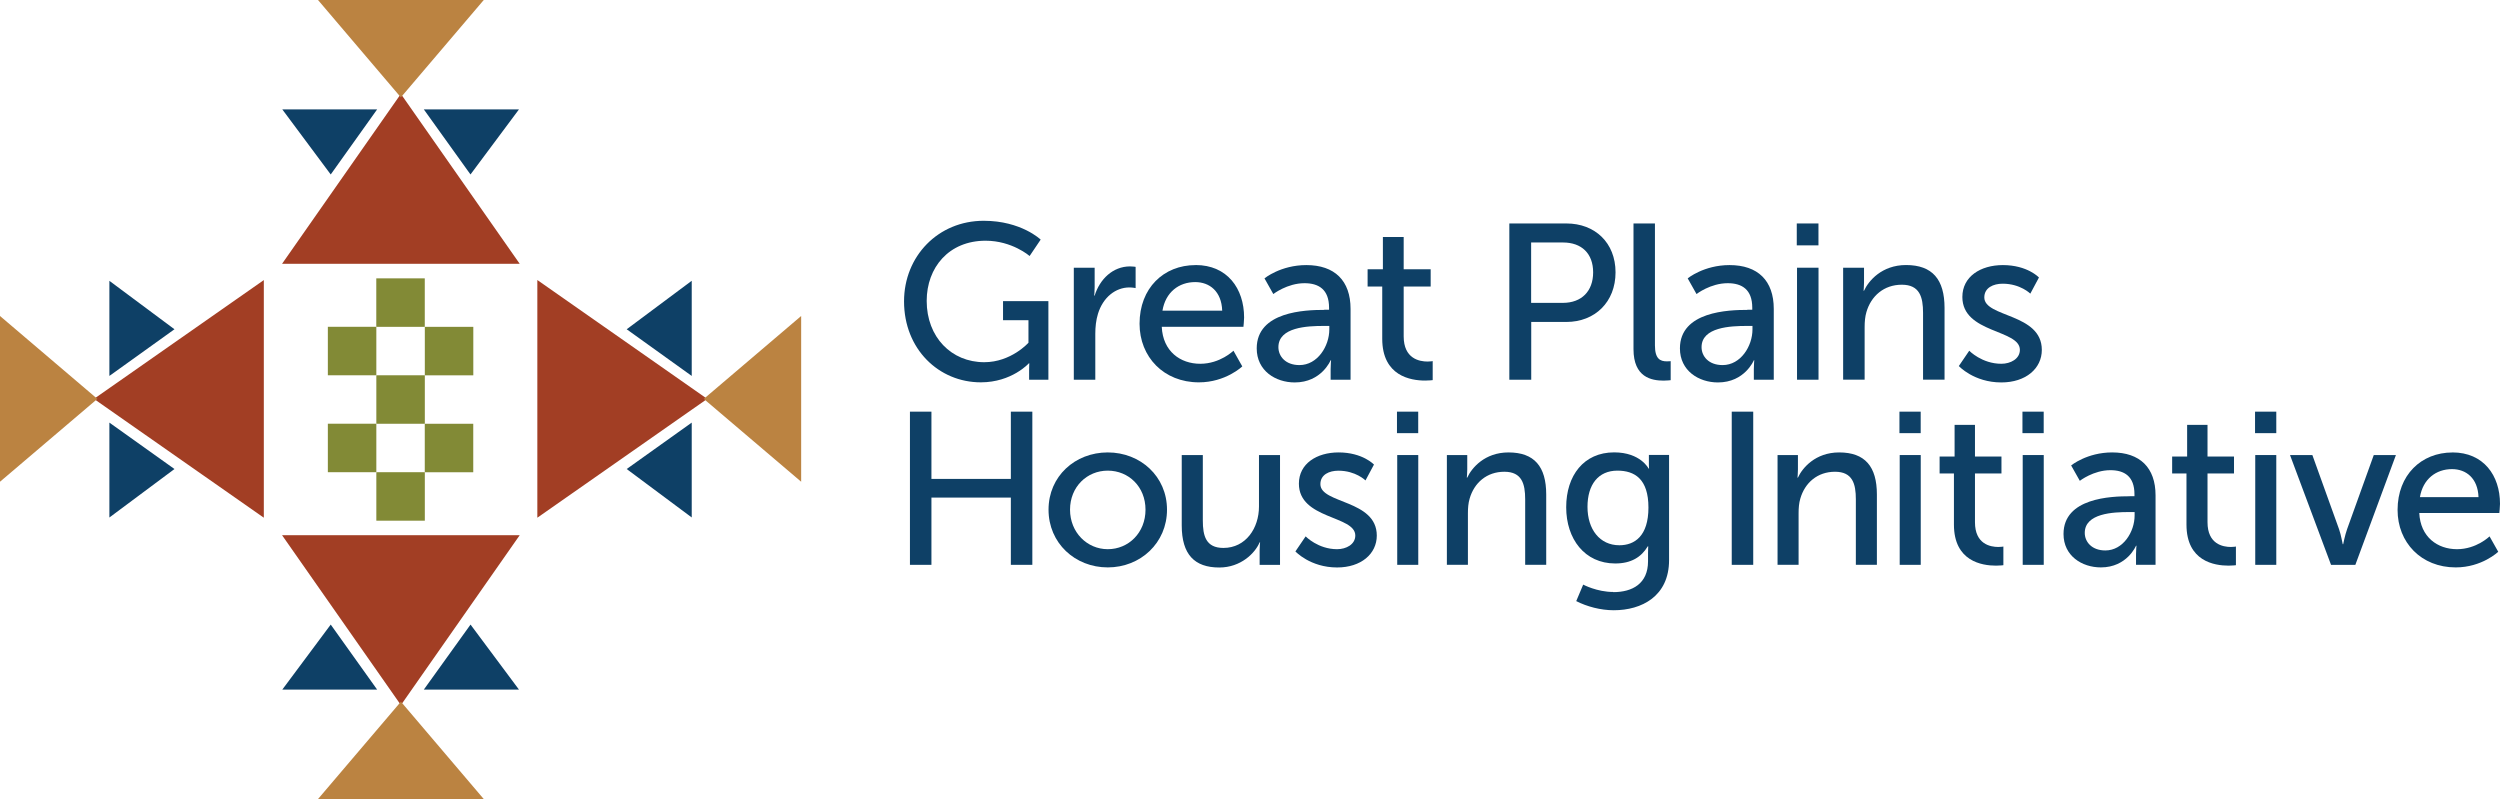 <?xml version="1.0" encoding="UTF-8"?>
<svg id="Layer_2" data-name="Layer 2" xmlns="http://www.w3.org/2000/svg" viewBox="0 0 495.5 158.37">
  <defs>
    <style>
      .cls-1 {
        fill: #bb8341;
      }

      .cls-2 {
        fill: #0e4066;
      }

      .cls-3 {
        fill: #828a36;
      }

      .cls-4 {
        fill: #a23e24;
      }
    </style>
  </defs>
  <g id="Layer_1-2" data-name="Layer 1">
    <g>
      <g>
        <g>
          <polyline class="cls-4" points="79.45 18.61 55.9 52.29 103.01 52.29"/>
          <polyline class="cls-4" points="79.46 139.75 55.9 106.07 103.01 106.07"/>
          <polyline class="cls-4" points="18.62 79.06 52.29 102.61 52.29 55.51"/>
          <polyline class="cls-4" points="140.17 79.06 106.5 102.61 106.5 55.5"/>
        </g>
        <g>
          <polygon class="cls-1" points="79.45 19.3 63.03 0 95.88 0 79.45 19.3"/>
          <polygon class="cls-1" points="79.46 139.07 63.03 158.37 95.88 158.37 79.46 139.07"/>
          <polygon class="cls-1" points="19.3 79.06 0 95.48 0 62.63 19.3 79.06"/>
          <polygon class="cls-1" points="139.49 79.06 158.79 95.48 158.79 62.63 139.49 79.06"/>
        </g>
        <g>
          <polyline class="cls-2" points="93.25 34.58 84 21.68 102.86 21.68"/>
          <polyline class="cls-2" points="65.55 34.58 55.95 21.68 74.75 21.68"/>
          <polyline class="cls-2" points="93.26 123.79 84 136.68 102.86 136.68"/>
          <polyline class="cls-2" points="65.55 123.79 55.95 136.68 74.75 136.68"/>
          <polyline class="cls-2" points="34.58 65.26 21.68 74.51 21.68 55.66"/>
          <polyline class="cls-2" points="34.58 92.96 21.68 102.57 21.68 83.76"/>
          <polyline class="cls-2" points="124.21 65.26 137.1 74.51 137.1 55.65"/>
          <polyline class="cls-2" points="124.21 92.96 137.1 102.56 137.1 83.76"/>
        </g>
        <g>
          <rect class="cls-3" x="74.59" y="55.17" width="9.61" height="9.61" transform="translate(139.36 -19.42) rotate(90)"/>
          <rect class="cls-3" x="74.59" y="74.38" width="9.61" height="9.61" transform="translate(158.58 -.21) rotate(90)"/>
          <rect class="cls-3" x="64.98" y="64.77" width="9.61" height="9.61" transform="translate(139.36 -.21) rotate(90)"/>
          <rect class="cls-3" x="64.98" y="83.99" width="9.61" height="9.61" transform="translate(158.58 19) rotate(90)"/>
          <rect class="cls-3" x="84.2" y="64.77" width="9.61" height="9.61" transform="translate(158.58 -19.42) rotate(90)"/>
          <rect class="cls-3" x="84.2" y="83.99" width="9.61" height="9.61" transform="translate(177.79 -.21) rotate(90)"/>
          <rect class="cls-3" x="74.59" y="93.59" width="9.61" height="9.61" transform="translate(177.79 19) rotate(90)"/>
        </g>
      </g>
      <g>
        <path class="cls-2" d="M194.99,43.76c7.41,0,11.27,3.73,11.27,3.73l-2.19,3.25s-3.47-3.03-8.73-3.03c-7.28,0-11.67,5.31-11.67,11.93,0,7.19,4.91,12.15,11.4,12.15,5.35,0,8.77-3.86,8.77-3.86v-4.47h-5.04v-3.77h8.99v15.57h-3.82v-1.93c0-.66.04-1.32.04-1.32h-.09s-3.38,3.77-9.52,3.77c-8.33,0-15.22-6.58-15.22-16.05,0-8.95,6.76-15.97,15.79-15.97Z"/>
        <path class="cls-2" d="M212.84,53.06h4.12v3.86c0,.92-.09,1.67-.09,1.67h.09c1.01-3.25,3.6-5.79,7.02-5.79.57,0,1.1.09,1.1.09v4.21s-.57-.13-1.23-.13c-2.72,0-5.22,1.93-6.23,5.22-.39,1.27-.53,2.63-.53,3.99v9.08h-4.26v-22.2Z"/>
        <path class="cls-2" d="M236.97,52.53c6.27,0,9.61,4.65,9.61,10.4,0,.57-.13,1.84-.13,1.84h-16.19c.22,4.87,3.68,7.33,7.63,7.33s6.58-2.59,6.58-2.59l1.75,3.11s-3.29,3.16-8.6,3.16c-6.97,0-11.76-5.04-11.76-11.62,0-7.06,4.78-11.62,11.1-11.62ZM242.24,61.57c-.13-3.82-2.5-5.66-5.35-5.66-3.25,0-5.88,2.02-6.49,5.66h11.84Z"/>
        <path class="cls-2" d="M262.46,61.39h.96v-.39c0-3.64-2.06-4.87-4.87-4.87-3.42,0-6.18,2.15-6.18,2.15l-1.75-3.11s3.2-2.63,8.29-2.63c5.61,0,8.77,3.07,8.77,8.69v14.04h-3.95v-2.11c0-1.01.09-1.75.09-1.75h-.09s-1.8,4.39-7.11,4.39c-3.82,0-7.54-2.32-7.54-6.75,0-7.33,9.65-7.63,13.38-7.63ZM257.55,72.36c3.6,0,5.92-3.77,5.92-7.06v-.7h-1.1c-3.2,0-8.99.22-8.99,4.21,0,1.8,1.4,3.55,4.17,3.55Z"/>
        <path class="cls-2" d="M273.96,56.79h-2.9v-3.42h3.03v-6.4h4.12v6.4h5.35v3.42h-5.35v9.87c0,4.43,3.11,5,4.74,5,.61,0,1.01-.09,1.01-.09v3.77s-.61.09-1.49.09c-2.85,0-8.51-.88-8.51-8.29v-10.35Z"/>
        <path class="cls-2" d="M299.14,44.29h11.32c5.66,0,9.74,3.82,9.74,9.69s-4.08,9.83-9.74,9.83h-6.97v11.45h-4.34v-30.97ZM309.75,60.03c3.73,0,6.01-2.32,6.01-6.05s-2.28-5.92-5.97-5.92h-6.32v11.97h6.27Z"/>
        <path class="cls-2" d="M323.75,44.29h4.26v24.17c0,2.68,1.05,3.16,2.37,3.16.39,0,.75-.04.75-.04v3.77s-.66.09-1.4.09c-2.41,0-5.97-.66-5.97-6.23v-24.92Z"/>
        <path class="cls-2" d="M346.34,61.39h.96v-.39c0-3.64-2.06-4.87-4.87-4.87-3.42,0-6.18,2.15-6.18,2.15l-1.75-3.11s3.2-2.63,8.29-2.63c5.61,0,8.77,3.07,8.77,8.69v14.04h-3.95v-2.11c0-1.01.09-1.75.09-1.75h-.09s-1.8,4.39-7.11,4.39c-3.82,0-7.54-2.32-7.54-6.75,0-7.33,9.65-7.63,13.38-7.63ZM341.42,72.36c3.6,0,5.92-3.77,5.92-7.06v-.7h-1.1c-3.2,0-8.99.22-8.99,4.21,0,1.8,1.4,3.55,4.17,3.55Z"/>
        <path class="cls-2" d="M356.12,44.29h4.3v4.34h-4.3v-4.34ZM356.17,53.06h4.26v22.2h-4.26v-22.2Z"/>
        <path class="cls-2" d="M365.33,53.06h4.12v2.94c0,.88-.09,1.62-.09,1.62h.09c.88-1.93,3.51-5.09,8.33-5.09,5.22,0,7.63,2.85,7.63,8.51v14.21h-4.26v-13.25c0-3.11-.66-5.57-4.21-5.57s-6.1,2.24-7.02,5.44c-.26.88-.35,1.89-.35,2.98v10.4h-4.26v-22.2Z"/>
        <path class="cls-2" d="M390.3,69.51s2.5,2.59,6.36,2.59c1.84,0,3.68-.97,3.68-2.76,0-4.08-11.4-3.25-11.4-10.48,0-4.04,3.6-6.32,8.03-6.32,4.87,0,7.15,2.46,7.15,2.46l-1.71,3.2s-1.97-1.97-5.48-1.97c-1.84,0-3.64.79-3.64,2.72,0,3.99,11.4,3.11,11.4,10.4,0,3.68-3.16,6.45-8.03,6.45-5.44,0-8.42-3.25-8.42-3.25l2.06-3.03Z"/>
      </g>
      <g>
        <path class="cls-2" d="M180.35,81.59h4.26v13.33h15.74v-13.33h4.26v30.36h-4.26v-13.33h-15.74v13.33h-4.26v-30.36Z"/>
        <path class="cls-2" d="M219.56,89.67c6.49,0,11.74,4.77,11.74,11.35s-5.25,11.44-11.74,11.44-11.74-4.82-11.74-11.44,5.25-11.35,11.74-11.35ZM219.56,108.85c4.13,0,7.48-3.27,7.48-7.83s-3.35-7.74-7.48-7.74-7.48,3.22-7.48,7.74,3.4,7.83,7.48,7.83Z"/>
        <path class="cls-2" d="M234.23,90.19h4.17v12.99c0,3.01.6,5.42,4.08,5.42,4.43,0,7.05-3.91,7.05-8.21v-10.19h4.17v21.76h-4.04v-2.88c0-.9.09-1.59.09-1.59h-.09c-.9,2.15-3.74,4.99-8,4.99-4.9,0-7.44-2.58-7.44-8.34v-13.93Z"/>
        <path class="cls-2" d="M258.78,106.31s2.45,2.54,6.23,2.54c1.81,0,3.61-.95,3.61-2.71,0-4-11.18-3.18-11.18-10.28,0-3.96,3.53-6.19,7.87-6.19,4.77,0,7.01,2.41,7.01,2.41l-1.68,3.14s-1.93-1.93-5.37-1.93c-1.81,0-3.57.77-3.57,2.67,0,3.91,11.18,3.05,11.18,10.19,0,3.61-3.1,6.32-7.87,6.32-5.33,0-8.26-3.18-8.26-3.18l2.02-2.97Z"/>
        <path class="cls-2" d="M276.88,81.59h4.21v4.26h-4.21v-4.26ZM276.93,90.19h4.17v21.76h-4.17v-21.76Z"/>
        <path class="cls-2" d="M286.77,90.19h4.04v2.88c0,.86-.09,1.59-.09,1.59h.09c.86-1.89,3.44-4.99,8.17-4.99,5.12,0,7.48,2.79,7.48,8.34v13.93h-4.17v-12.98c0-3.05-.64-5.46-4.13-5.46s-5.98,2.19-6.88,5.33c-.26.86-.34,1.85-.34,2.92v10.19h-4.17v-21.76Z"/>
        <path class="cls-2" d="M319.76,117.36c3.78,0,6.88-1.68,6.88-6.11v-1.59c0-.69.04-1.38.04-1.38h-.09c-1.29,2.15-3.31,3.4-6.45,3.4-6.06,0-9.72-4.86-9.72-11.14s3.48-10.88,9.5-10.88c5.25,0,6.84,3.22,6.84,3.22h.09s-.04-.3-.04-.69v-2.02h4v20.85c0,7.18-5.46,9.93-10.96,9.93-2.62,0-5.33-.73-7.44-1.81l1.38-3.27s2.71,1.46,5.98,1.46ZM326.72,100.59c0-5.68-2.75-7.31-6.15-7.31-3.78,0-5.93,2.75-5.93,7.18s2.41,7.61,6.32,7.61c3.01,0,5.76-1.81,5.76-7.48Z"/>
        <path class="cls-2" d="M343.23,81.59h4.26v30.36h-4.26v-30.36Z"/>
        <path class="cls-2" d="M352.31,90.19h4.04v2.88c0,.86-.09,1.59-.09,1.59h.09c.86-1.89,3.44-4.99,8.17-4.99,5.12,0,7.48,2.79,7.48,8.34v13.93h-4.17v-12.98c0-3.05-.64-5.46-4.13-5.46s-5.98,2.19-6.88,5.33c-.26.86-.34,1.85-.34,2.92v10.19h-4.17v-21.76Z"/>
        <path class="cls-2" d="M376.47,81.59h4.21v4.26h-4.21v-4.26ZM376.52,90.19h4.17v21.76h-4.17v-21.76Z"/>
        <path class="cls-2" d="M387.27,93.84h-2.84v-3.35h2.97v-6.28h4.04v6.28h5.25v3.35h-5.25v9.67c0,4.34,3.05,4.9,4.64,4.9.6,0,.99-.09.99-.09v3.7s-.6.09-1.46.09c-2.79,0-8.34-.86-8.34-8.13v-10.15Z"/>
        <path class="cls-2" d="M400.85,81.59h4.21v4.26h-4.21v-4.26ZM400.9,90.19h4.17v21.76h-4.17v-21.76Z"/>
        <path class="cls-2" d="M422.1,98.35h.95v-.39c0-3.57-2.02-4.77-4.77-4.77-3.35,0-6.06,2.11-6.06,2.11l-1.72-3.05s3.14-2.58,8.13-2.58c5.5,0,8.6,3.01,8.6,8.51v13.76h-3.87v-2.06c0-.99.09-1.72.09-1.72h-.09s-1.76,4.3-6.97,4.3c-3.74,0-7.4-2.28-7.4-6.62,0-7.18,9.46-7.48,13.11-7.48ZM417.28,109.1c3.53,0,5.8-3.7,5.8-6.92v-.69h-1.07c-3.14,0-8.81.22-8.81,4.13,0,1.76,1.38,3.48,4.08,3.48Z"/>
        <path class="cls-2" d="M433.36,93.84h-2.84v-3.35h2.97v-6.28h4.04v6.28h5.25v3.35h-5.25v9.67c0,4.34,3.05,4.9,4.64,4.9.6,0,.99-.09.99-.09v3.7s-.6.09-1.46.09c-2.79,0-8.34-.86-8.34-8.13v-10.15Z"/>
        <path class="cls-2" d="M446.95,81.59h4.21v4.26h-4.21v-4.26ZM446.99,90.19h4.17v21.76h-4.17v-21.76Z"/>
        <path class="cls-2" d="M453.88,90.19h4.43l5.29,14.7c.43,1.2.69,2.97.73,2.97h.09s.34-1.76.77-2.97l5.29-14.7h4.39l-8.04,21.76h-4.82l-8.13-21.76Z"/>
        <path class="cls-2" d="M486.08,89.67c6.15,0,9.42,4.56,9.42,10.19,0,.56-.13,1.81-.13,1.81h-15.87c.22,4.77,3.61,7.18,7.48,7.18s6.45-2.54,6.45-2.54l1.72,3.05s-3.22,3.1-8.43,3.1c-6.84,0-11.52-4.94-11.52-11.39,0-6.92,4.69-11.39,10.88-11.39ZM491.24,98.53c-.13-3.74-2.45-5.55-5.25-5.55-3.18,0-5.76,1.98-6.36,5.55h11.61Z"/>
      </g>
    </g>
  </g>
</svg>